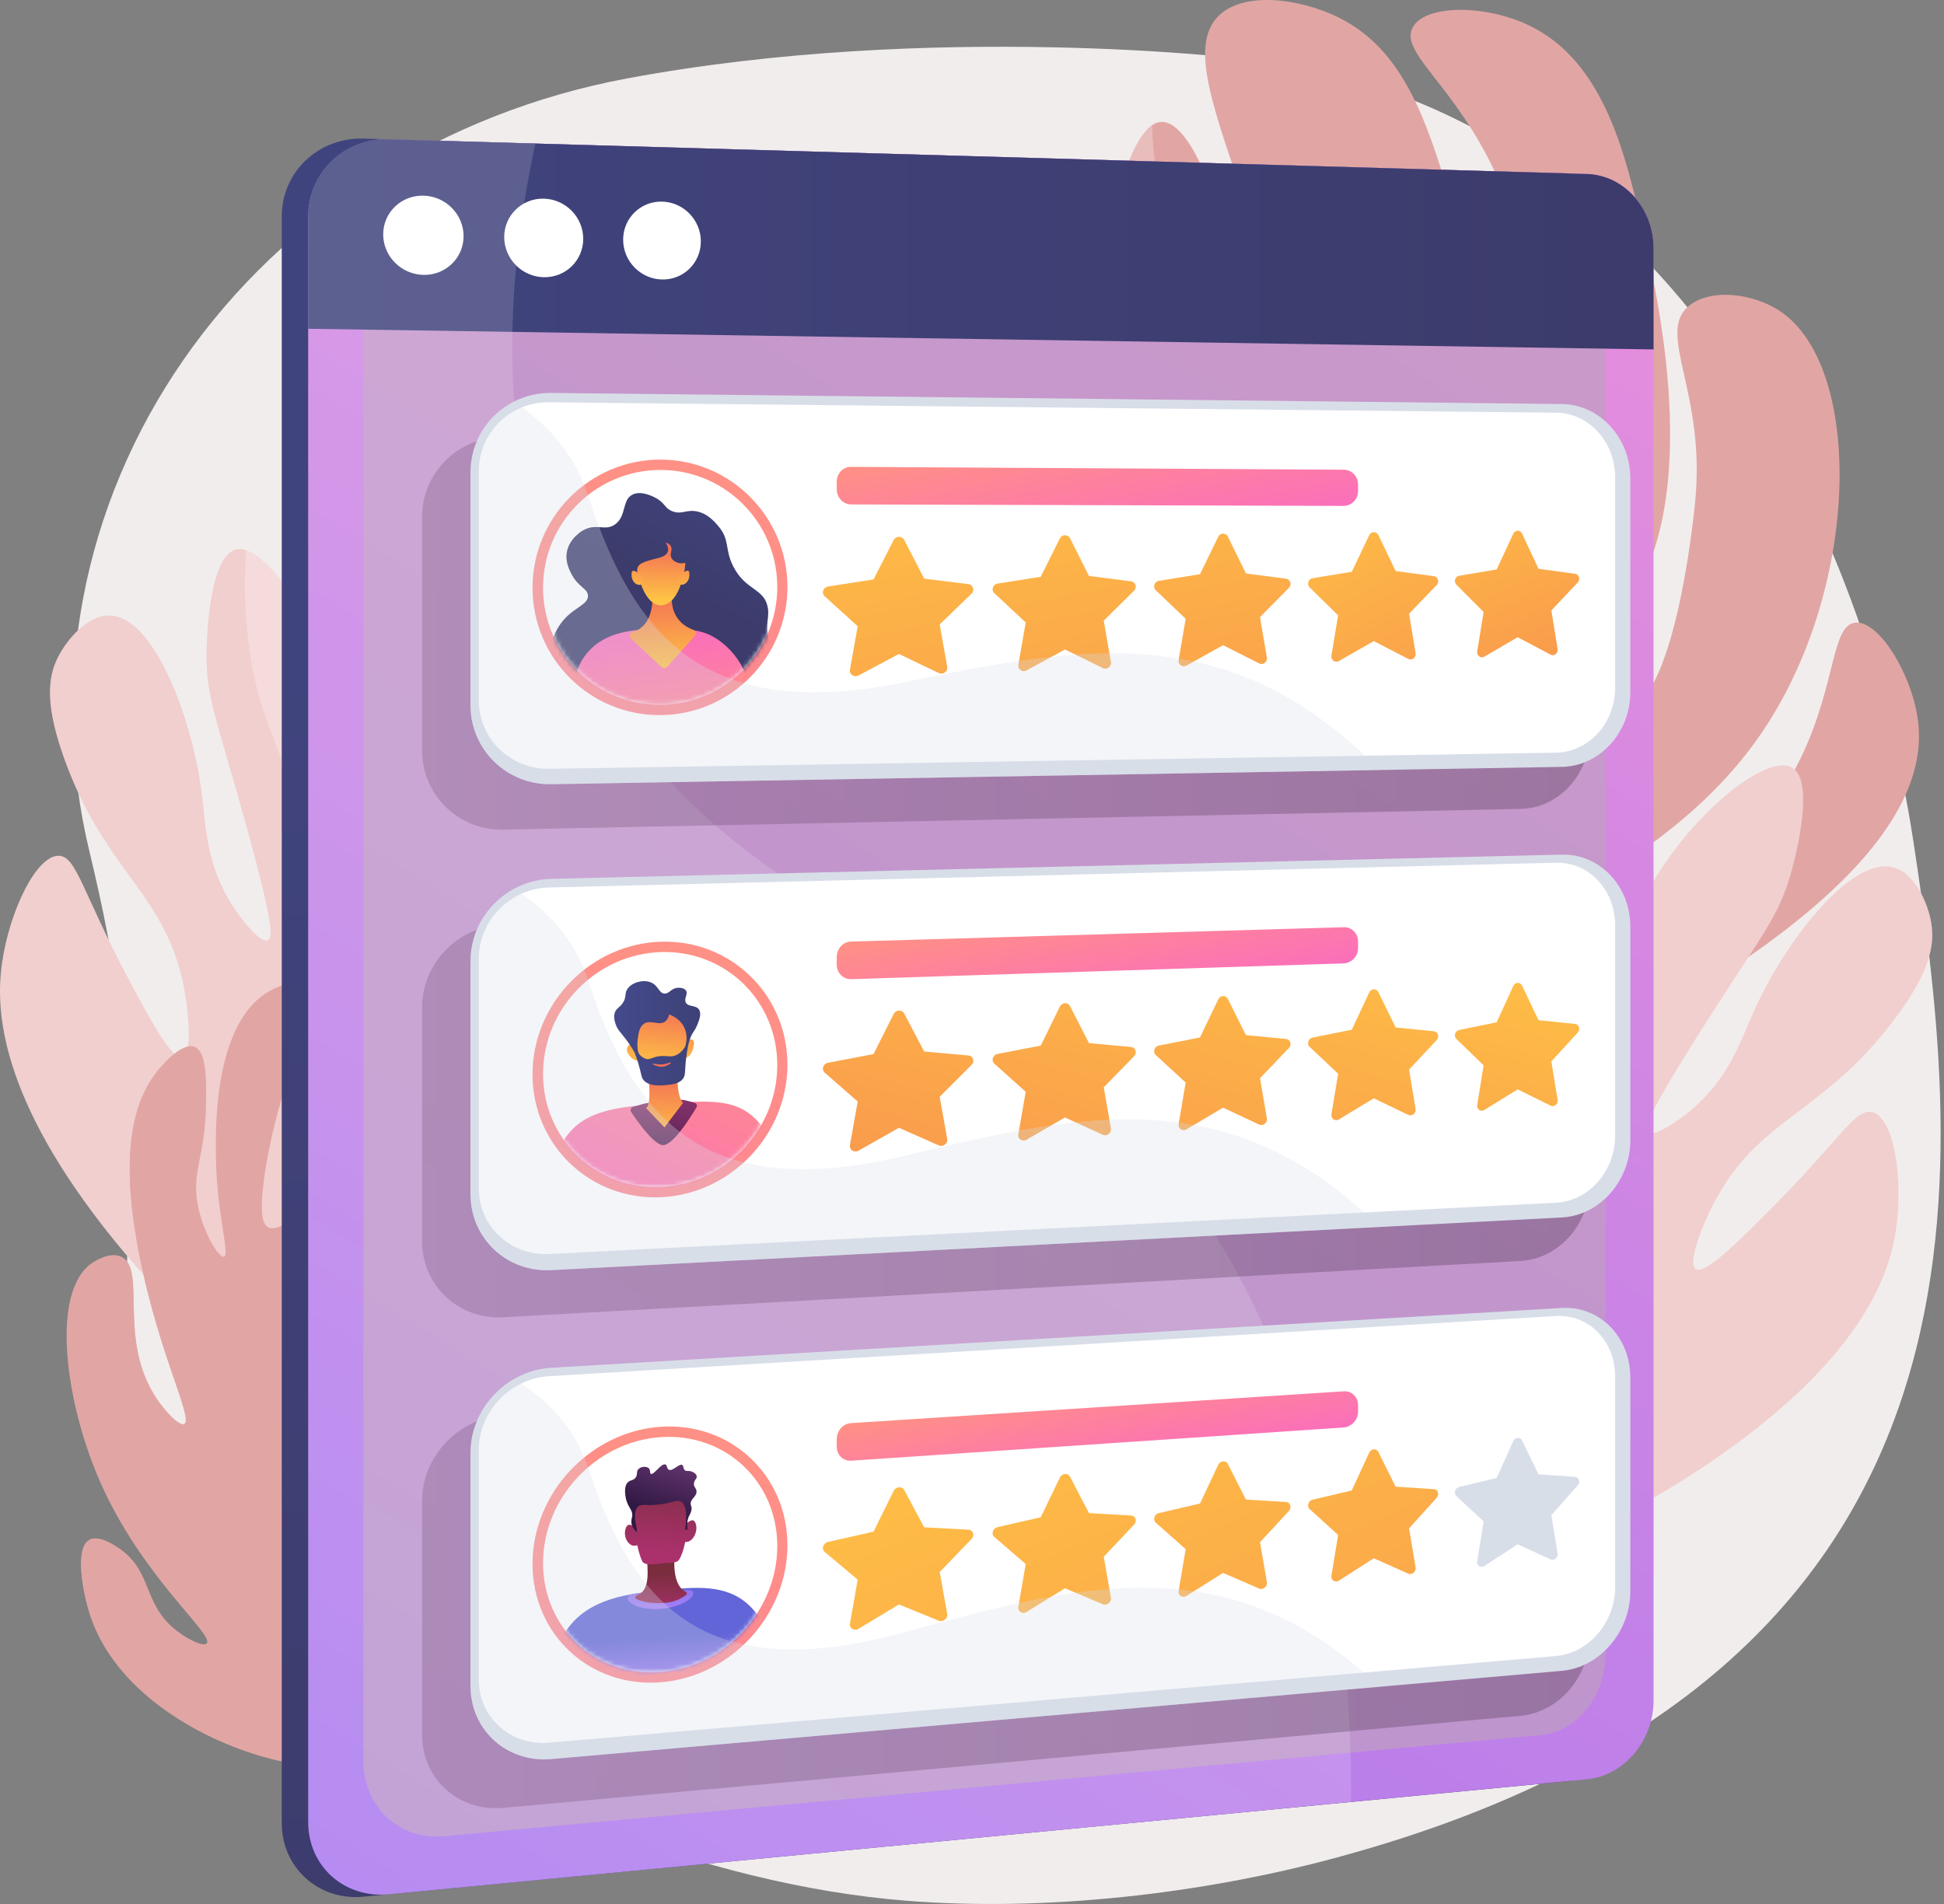 <?xml version="1.0" encoding="UTF-8"?> <svg xmlns="http://www.w3.org/2000/svg" width="441" height="432" viewBox="0 0 441 432" fill="none"><rect x="0" y="0" width="441" height="432" fill="#808080" stroke="none"/><path d="M434.006 190.599C422.52 115.42 375.429 23.058 282.396 13.392C282.396 13.392 211.76 4.8 142.129 17.822C100.803 25.55 64.566 48.556 41.637 81.62C18.707 114.685 11.048 155.003 20.343 193.441C26.381 218.407 30.46 244.246 29.341 269.9C27.392 314.548 28.513 356.224 71.844 382.851C110.533 406.626 159.223 427.595 205.674 431.268C237.243 433.763 272.644 429.724 303.07 421.506C458.126 379.621 445.492 265.778 434.006 190.599Z" fill="#F2EDED"></path><path d="M117.087 347.759C127.658 332.266 141.469 306.937 145.645 273.692C147.703 257.315 148 234.422 138.982 210.726C136.946 205.373 128.551 183.313 119.65 184.072C115.933 184.389 112.813 188.627 111.553 192.036C107.476 203.068 120.158 212.553 115.541 221.522C114.092 224.337 111.106 226.778 109.105 226.228C108.189 225.977 105.383 224.523 105.514 207.6C105.691 184.773 111.022 180.565 109.841 165.252C109.359 159.008 107.949 140.733 97.132 136.417C93.722 135.057 88.291 134.651 84.98 137.566C79.395 142.481 83.96 153.175 86.939 173.1C89.953 193.263 89.993 213.905 87.848 214.265C86.15 214.55 82.475 202.224 80.453 193.007C76.823 176.46 78.98 172.022 76.644 160.753C72.711 141.783 60.145 123.215 53.599 124.665C47.175 126.088 46.852 146.723 46.838 148.178C46.742 158.515 49.236 163.293 55.931 187.567C61.882 209.144 61.952 212.769 60.767 213.326C59.163 214.079 55.204 209.236 52.909 205.727C46.68 196.2 46.749 187.373 45.681 179.368C43.45 162.664 35.055 140.505 25.341 139.677C20.116 139.232 15.21 145.017 13.131 149.159C10.855 153.693 10.077 160.025 14.909 173.041C24.274 198.265 37.715 202.818 41.779 224.313C43.009 230.817 43.454 239.256 41.39 239.902C39.032 240.639 33.884 231.04 28.932 221.702C18.601 202.224 17.35 194.358 13.399 194.177C8.318 193.945 2.187 206.583 0.473 218.416C-0.832 227.424 -1.126 246.657 23.254 278.081C51.626 314.65 88.591 335.737 117.087 347.759Z" fill="#F1CFCE"></path><path opacity="0.26" d="M40.357 192.303C51.641 214.142 48.191 219.529 57.797 242.232C65.981 261.573 72.688 267.597 85.718 287.845C94.719 301.831 106.012 321.483 116.805 347.2C68.331 322.574 56.156 303.195 55.475 289.177C55.2 283.52 56.263 267.804 46.23 259.07C40.334 253.937 36.71 256.532 28.581 250.699C14.875 240.863 12.288 224.238 11.982 222.062C10.862 214.088 12.858 211.018 12.997 205.055C13.068 202.032 12.653 198.587 11.341 194.735C12.037 194.347 12.727 194.147 13.399 194.178C17.35 194.358 18.601 202.224 28.932 221.702C33.884 231.04 39.032 240.639 41.39 239.902C43.453 239.257 43.009 230.817 41.779 224.313C37.715 202.819 24.274 198.265 14.909 173.041C10.077 160.025 10.855 153.693 13.131 149.159C15.031 145.374 19.294 140.231 24.002 139.711C23.006 145.361 22.71 151.642 23.827 158.297C26.008 171.29 31.912 175.961 40.357 192.303Z" fill="#F1CFCE"></path><path opacity="0.26" d="M100.345 172.052C101.127 183.544 98.603 186.248 97.236 200.694C95.486 219.189 94.611 228.436 99.175 237.878C105.611 251.194 116.384 252.055 118.692 265.65C119.695 271.555 117.875 272.647 119.014 280.331C120.72 291.826 126.157 298.571 128.266 302.72C131.97 310.007 132.218 322.726 117.545 346.654C124.359 305.624 115.845 284.848 105.243 273.423C95.667 263.104 87.274 263.52 78.768 249.863C67.449 231.689 76.569 221.727 68.203 187.125C63.131 166.144 58.443 163.479 56.277 145.086C55.407 137.7 55.399 130.887 55.826 124.853C62.672 127.098 73.121 143.758 76.644 160.753C78.98 172.022 76.823 176.46 80.453 193.007C82.475 202.225 86.15 214.55 87.848 214.265C89.993 213.905 89.953 193.263 86.939 173.1C83.96 153.175 79.396 142.482 84.98 137.566C87.641 135.224 91.667 135.028 94.917 135.746C94.986 140.829 95.413 145.223 95.937 148.862C97.506 159.767 99.673 162.164 100.345 172.052Z" fill="white"></path><path d="M110.287 392.988C103.734 396.316 84.848 404.761 62.137 399.226C46.386 395.387 26.288 384.212 20.478 366.538C18.791 361.404 16.87 351.343 20.255 349.398C22.618 348.041 26.756 351.101 27.56 351.695C34.439 356.781 32.577 363.749 39.504 369.541C42.197 371.793 46.069 373.743 46.888 372.877C48.741 370.919 31.972 357.697 22.462 335.639C14.681 317.593 11.517 293.071 20.837 286.592C21.188 286.348 24.877 283.851 27.599 285.21C33.327 288.071 26.577 303.905 35.506 317.287C37.603 320.43 40.72 323.67 41.805 323.094C44.116 321.866 34.67 304.764 30.632 279.224C27.104 256.903 32.099 247.53 35.693 243.055C36.659 241.852 41.238 236.379 44.14 237.519C46.877 238.594 46.811 245.038 46.758 250.166C46.634 262.326 43.377 265.928 44.88 273.434C46.184 279.952 49.694 285.458 50.818 285.132C52.208 284.728 49.183 275.615 48.974 262.546C48.869 255.98 48.484 231.961 61.187 224.83C63.925 223.292 68.242 221.995 70.086 223.732C71.99 225.527 70.269 229.632 66.555 240.778C64.254 247.685 61.469 256.455 59.994 266.691C58.843 274.678 59.334 277.7 60.865 278.48C62.15 279.135 64.113 278.183 65.31 277.138C71.249 271.952 62.889 260.492 68.206 247.37C69.813 243.405 73.38 237.534 76.666 237.936C82.372 238.635 84.365 257.903 84.583 260.141C85.476 269.308 86.749 282.368 80.494 296.001C77.305 302.951 72.492 309.328 75.113 313.352C75.812 314.426 77.261 315.668 78.721 315.502C82.135 315.113 82.206 307.404 87.928 297.418C90.308 293.266 92.887 288.766 95.665 289.061C98.81 289.396 101.111 295.755 101.782 300.648C103.677 314.467 93.891 326.228 96.641 328.291C96.89 328.478 97.894 328.398 99.9 328.238C104.411 327.879 105.485 327.191 106.979 327.503C110.424 328.222 112.114 333.428 112.285 333.976C115.086 342.953 103.708 348.99 97.981 367.984C95.026 377.783 96.382 381.725 97.246 383.556C100.298 390.024 107.661 392.305 110.287 392.988Z" fill="#E1A6A4"></path><path d="M110.824 392.815C110.527 392.843 110.23 392.872 109.94 392.895C110.029 392.92 110.115 392.943 110.196 392.964C110.404 392.916 110.615 392.865 110.824 392.815Z" fill="url(#paint0_linear_20_145)"></path><path d="M110.287 392.988C110.258 393.003 110.224 393.02 110.194 393.035C110.987 392.916 111.796 392.778 112.619 392.62C112.005 392.696 111.41 392.759 110.824 392.815C110.615 392.865 110.404 392.916 110.196 392.964C110.226 392.972 110.259 392.981 110.287 392.988Z" fill="url(#paint1_linear_20_145)"></path><path d="M99.437 386.857C101.657 389.362 104.532 390.921 106.889 391.871C104.065 390.415 101.559 388.733 99.437 386.857Z" fill="url(#paint2_linear_20_145)"></path><path d="M109.543 393.131C109.744 393.103 109.948 393.072 110.152 393.041C110.1 393.032 110.046 393.02 109.994 393.01C109.833 393.047 109.673 393.082 109.513 393.118C109.523 393.122 109.533 393.127 109.543 393.131Z" fill="url(#paint3_linear_20_145)"></path><path opacity="0.8" d="M22.793 307.452C23.362 317.923 30.027 320.69 38.332 337.06C43.345 346.942 41.753 347.583 45.608 355.326C47.731 359.591 61.614 386.311 89.836 392.467C93.751 393.32 100.567 394.35 109.313 393.163C109.38 393.148 109.446 393.133 109.513 393.118C109.388 393.063 109.261 393.01 109.138 392.954C97.718 393.728 91.804 390.687 88.481 387.472C84.066 383.201 85.187 378.985 78.597 371.844C71.784 364.461 68.352 365.239 64.867 359.994C58.292 350.097 67.374 342.606 62.361 329.581C57.913 318.025 48.967 319.247 45.702 307.251C43.55 299.343 47.243 298.101 45.287 287.397C43.189 275.916 38.621 275.602 37.886 266.241C37.214 257.687 40.845 255.626 41.222 245.008C41.309 242.556 41.199 240.253 40.971 238.125C38.65 239.48 36.346 242.242 35.693 243.055C32.099 247.53 27.104 256.903 30.633 279.224C34.67 304.764 44.117 321.866 41.805 323.094C40.721 323.67 37.603 320.43 35.506 317.287C26.577 303.905 33.328 288.071 27.6 285.21C26.268 284.545 24.706 284.804 23.415 285.269C23.748 286.852 24.016 288.541 24.179 290.332C24.977 299.113 22.431 300.79 22.793 307.452Z" fill="#E1A6A4"></path><path d="M109.564 392.923C109.251 392.858 108.934 392.789 108.61 392.713C108.785 392.794 108.96 392.875 109.138 392.954C109.279 392.945 109.422 392.934 109.564 392.923Z" fill="url(#paint4_linear_20_145)"></path><path d="M109.513 393.118C109.673 393.082 109.833 393.047 109.994 393.01C109.852 392.982 109.709 392.953 109.564 392.923C109.422 392.934 109.279 392.945 109.138 392.954C109.262 393.01 109.388 393.063 109.513 393.118Z" fill="url(#paint5_linear_20_145)"></path><path d="M109.313 393.163C109.39 393.152 109.466 393.142 109.543 393.131C109.533 393.127 109.523 393.122 109.513 393.118C109.446 393.133 109.38 393.148 109.313 393.163Z" fill="url(#paint6_linear_20_145)"></path><path opacity="0.8" d="M109.313 393.163C98.11 395.664 88.765 395.999 82.309 395.825C70.442 395.504 57.62 394.976 49.876 386.426C47.583 383.894 47.187 382.265 43.611 378.907C36.184 371.934 31.232 372.703 27.257 367.049C24.542 363.188 25.854 361.409 23.694 354.494C23.185 352.868 22.506 351.038 21.588 349.057C21.109 349.067 20.656 349.168 20.255 349.398C16.87 351.343 18.791 361.404 20.478 366.537C26.288 384.212 46.386 395.387 62.137 399.226C84.304 404.628 102.821 396.715 109.789 393.238C109.707 393.203 109.625 393.167 109.543 393.131C109.466 393.142 109.39 393.152 109.313 393.163Z" fill="#E1A6A4"></path><path opacity="0.8" d="M95.666 289.061C92.887 288.766 90.308 293.266 87.929 297.418C82.206 307.404 82.136 315.113 78.721 315.502C77.261 315.668 75.812 314.425 75.113 313.351C72.492 309.328 77.306 302.951 80.495 296C86.749 282.368 85.476 269.308 84.583 260.141C84.365 257.902 82.373 238.635 76.666 237.936C73.381 237.533 69.814 243.405 68.207 247.37C62.889 260.492 71.249 271.952 65.31 277.138C64.113 278.183 62.15 279.135 60.865 278.48C59.334 277.7 58.843 274.678 59.994 266.691C61.469 256.455 64.255 247.685 66.556 240.778C70.269 229.632 71.99 225.527 70.086 223.732C69.085 222.788 67.353 222.744 65.541 223.143C65.548 224.736 65.385 226.357 64.999 227.991C63.598 233.921 60.56 234.69 58.931 241.307C57.477 247.213 59.499 248.216 58.367 255.703C57.219 263.297 55.007 263.135 54.267 269.025C53.229 277.282 57.467 278.47 58.302 289.326C59.073 299.346 55.664 300.936 57.862 307.424C60.139 314.146 64.073 313.251 68.538 320.782C74.615 331.032 68.947 335.423 74.985 345.313C79.477 352.674 84.619 353.523 85.746 360.624C86.405 364.781 84.871 365.927 85.623 370.625C86.713 377.441 91.065 382.04 92.883 383.961C97.799 389.157 103.793 391.58 108.61 392.713C108.024 392.442 107.451 392.161 106.89 391.871C104.532 390.922 101.657 389.363 99.437 386.857C96.812 384.535 94.772 381.918 93.462 379.062C90.757 373.162 90.776 368.473 90.776 368.473C90.815 358.961 97.48 355.334 95.562 349.836C93.647 344.348 85.842 344.614 85.333 339.96C84.96 336.553 89.079 335.843 90.956 330.378C93.06 324.253 89.01 321.865 90.024 314.587C91.023 307.417 95.375 306.701 97.293 299.556C97.918 297.226 98.307 294.122 97.683 290.151C97.061 289.533 96.386 289.138 95.666 289.061Z" fill="#E1A6A4"></path><path d="M109.564 392.923C109.69 392.914 109.813 392.906 109.94 392.895C109.163 392.683 108.095 392.357 106.889 391.871C107.451 392.161 108.024 392.442 108.61 392.713C108.934 392.789 109.251 392.858 109.564 392.923Z" fill="url(#paint7_linear_20_145)"></path><path d="M110.196 392.964C110.129 392.98 110.062 392.994 109.994 393.009C110.046 393.02 110.1 393.031 110.152 393.041C110.166 393.039 110.18 393.037 110.194 393.035C110.224 393.02 110.258 393.003 110.287 392.988C110.259 392.981 110.226 392.972 110.196 392.964Z" fill="url(#paint8_linear_20_145)"></path><path d="M110.173 393.046C110.18 393.042 110.187 393.039 110.194 393.035C110.18 393.037 110.166 393.039 110.152 393.041C110.159 393.043 110.166 393.044 110.173 393.046Z" fill="url(#paint9_linear_20_145)"></path><path d="M109.543 393.131C109.625 393.167 109.706 393.203 109.789 393.239C109.921 393.173 110.05 393.108 110.173 393.046C110.166 393.044 110.159 393.043 110.152 393.042C109.948 393.072 109.744 393.103 109.543 393.131Z" fill="url(#paint10_linear_20_145)"></path><path d="M109.994 393.009C110.062 392.994 110.128 392.98 110.196 392.964C110.115 392.942 110.029 392.919 109.94 392.895C109.813 392.905 109.69 392.913 109.564 392.923C109.709 392.953 109.852 392.982 109.994 393.009Z" fill="url(#paint11_linear_20_145)"></path><path d="M179.695 287.391C219.395 254.744 230.924 225.11 234.14 204.129C236.607 188.033 241.349 130.256 229.633 85.853C228.067 79.917 223.301 63.206 231.106 55.872C234.57 52.617 240.877 50.866 245.331 53.178C252.481 56.889 249.306 68.191 253.964 99.319C255.456 109.293 257.795 121.591 265.844 134.248C266.423 135.158 271.732 143.506 273.252 142.785C275.279 141.822 268.565 125.676 260.745 99.14C251.659 68.307 249.938 53.509 255.107 39.199C256.282 35.944 259.227 27.793 263.493 27.66C269.701 27.468 276.272 44.335 278.67 57.644C280.981 70.466 278.684 75.902 282.037 95.357C284.427 109.218 286.392 111.098 287.823 111.277C291.055 111.682 295.446 103.891 297.227 97.046C301.305 81.378 291.403 71.858 280.956 41.381C274.396 22.243 270.394 10.099 276.161 3.901C281.89 -2.256 295.136 -0.271 303.702 3.983C318.523 11.343 323.581 27.607 328.666 43.954C332.43 56.056 341.141 84.067 337.633 104.156C336.843 108.681 337.413 114.628 338.571 114.825C340.491 115.151 346.236 99.872 347.455 84.082C349.149 62.148 341.69 44.655 339.598 40.038C330.164 19.222 317.343 12.007 320.482 6.212C323.287 1.034 336.66 0.997 346.586 5.634C364.268 13.893 369.133 36.106 373.316 55.203C376.517 69.817 386.734 116.469 367.308 139.535C364.716 142.613 357.294 150.379 359.563 156.382C360.724 159.454 364.473 162.195 367.782 161.824C379.663 160.492 384.012 119.266 384.557 113.732C386.977 89.16 375.825 75.827 382.902 69.594C387.722 65.349 397.632 66.408 403.945 70.705C422.834 83.559 422.082 133.931 399.188 166.916C374.448 202.561 327.154 213.143 329.191 218.394C330.075 220.673 339.148 219.098 342.961 218.435C347.399 217.664 390.27 209.519 408.446 172.111C416.56 155.412 415.406 141.829 420.884 141.283C426.351 140.739 434.111 153.603 435.186 164.328C438.614 198.512 376.108 230.707 350.539 243.876C316.803 261.251 260.106 283.92 179.695 287.391Z" fill="#E1A6A4"></path><path opacity="0.26" d="M420.884 141.283C415.405 141.828 416.56 155.411 408.446 172.11C390.269 209.518 347.399 217.664 342.961 218.435C339.148 219.097 330.075 220.673 329.191 218.393C327.154 213.142 374.448 202.56 399.188 166.915C422.081 133.93 422.833 83.558 403.945 70.704C399.985 68.009 394.611 66.59 389.965 66.952C391.299 72.372 393.001 78.6 395.172 85.412C401.095 103.995 404.857 109.21 405.055 119.811C405.365 136.43 396.597 149.177 393.211 154.1C383.088 168.816 375.935 167.061 346.941 190.277C327.968 205.469 320.677 214.512 318.384 217.439C307.422 231.433 302.511 243.776 301.081 246.846C294.183 261.651 266.987 278.062 180.291 286.891C180.089 287.058 179.898 287.224 179.694 287.391C260.106 283.92 316.803 261.25 350.538 243.875C376.107 230.705 438.614 198.511 435.186 164.327C434.11 153.602 426.35 140.738 420.884 141.283Z" fill="#E1A6A4"></path><path opacity="0.26" d="M246.624 106.252C249.474 123.977 243.455 125.347 247.205 140.791C251.491 158.44 260.418 161.041 258.843 172.249C257.485 181.911 250.421 183.051 243.22 196.921C236.613 209.646 236.303 220.736 235.697 225.195C234.051 237.289 222.699 255.866 182.44 285.251C182.919 285.085 183.397 284.919 183.881 284.746C203.747 273.386 216.999 261.123 225.993 250.85C235.891 239.544 236.367 235.531 254.752 213.744C273.588 191.423 279.378 188.181 284.629 175.273C286.979 169.494 294.968 149.857 288.102 129.881C282.283 112.95 271.034 111.023 269.647 94.617C268.765 84.19 273.062 82.039 271.44 69.47C270.065 58.809 266.428 56.127 263.567 44.964C262.497 40.791 261.499 35.259 261.367 28.416C258.247 30.521 256.075 36.517 255.107 39.199C249.938 53.509 251.658 68.307 260.745 99.14C268.565 125.676 275.279 141.822 273.252 142.784C271.732 143.506 266.423 135.157 265.844 134.248C257.795 121.59 255.456 109.293 253.963 99.319C249.306 68.191 252.481 56.889 245.331 53.177C242.689 51.806 239.397 51.871 236.431 52.826C235.19 57.778 234.533 63.216 234.963 69.026C236.093 84.305 243.606 87.474 246.624 106.252Z" fill="white"></path><path d="M280.856 369.114C275.25 351.215 269.406 322.964 275.083 289.942C277.879 273.676 284.256 251.686 299.778 231.639C303.284 227.11 317.734 208.447 326.029 211.763C329.493 213.147 331.245 218.11 331.458 221.738C332.149 233.48 317.256 238.864 319.064 248.788C319.631 251.903 321.777 255.107 323.852 255.163C324.801 255.189 327.909 254.614 332.707 238.386C339.18 216.495 335.304 210.919 340.89 196.611C343.167 190.777 349.833 173.703 361.438 172.722C365.096 172.412 370.41 173.604 372.73 177.356C376.643 183.684 369.164 192.586 360.518 210.783C351.768 229.197 345.722 248.934 347.67 249.902C349.212 250.669 356.314 239.946 360.931 231.715C369.218 216.94 368.446 212.067 373.96 201.965C383.241 184.96 400.666 170.852 406.507 174.144C412.239 177.374 406.545 197.211 406.135 198.606C403.219 208.524 399.443 212.37 385.975 233.646C374.003 252.558 372.881 256.005 373.853 256.883C375.169 258.071 380.366 254.589 383.582 251.899C392.313 244.597 394.815 236.131 398.167 228.784C405.161 213.452 419.64 194.694 429.175 196.728C434.304 197.822 437.314 204.785 438.098 209.352C438.956 214.352 437.858 220.637 429.448 231.684C413.15 253.092 398.965 253.537 388.822 272.919C385.753 278.784 382.873 286.729 384.659 287.947C386.701 289.338 394.419 281.652 401.874 274.159C417.425 258.53 420.91 251.368 424.743 252.345C429.672 253.601 431.861 267.476 430.058 279.296C428.685 288.294 423.371 306.78 390.902 329.752C353.118 356.483 311.617 365.903 280.856 369.114Z" fill="#F1CFCE"></path><path opacity="0.26" d="M399.497 242.709C382.346 260.32 384.08 266.478 368.284 285.403C354.827 301.526 346.657 305.338 328.3 320.919C315.619 331.681 299.097 347.198 281.288 368.661C334.83 359.204 352.116 344.206 356.847 330.993C358.756 325.661 362.312 310.315 374.451 304.878C381.586 301.683 384.298 305.22 393.773 302.004C409.747 296.582 417.06 281.429 417.985 279.436C421.377 272.133 420.361 268.615 421.962 262.87C422.774 259.957 424.174 256.782 426.55 253.478C425.997 252.904 425.395 252.511 424.743 252.345C420.91 251.369 417.424 258.53 401.874 274.16C394.418 281.653 386.701 289.339 384.659 287.947C382.872 286.73 385.753 278.784 388.822 272.92C398.965 253.538 413.149 253.092 429.448 231.684C437.858 220.637 438.956 214.353 438.098 209.352C437.381 205.178 434.799 199.018 430.446 197.15C429.754 202.845 428.211 208.941 425.206 214.984C419.339 226.779 412.331 229.53 399.497 242.709Z" fill="#F1CFCE"></path><path opacity="0.26" d="M347.996 205.879C343.904 216.647 345.533 219.968 342.637 234.187C338.93 252.391 337.077 261.493 329.963 269.198C319.931 280.066 309.374 277.754 303.21 290.09C300.533 295.448 301.956 297.022 298.63 304.042C293.654 314.544 286.489 319.415 283.265 322.77C277.601 328.665 273.662 340.762 280.738 367.923C286.157 326.686 300.348 309.285 313.816 301.439C325.979 294.353 333.889 297.194 346 286.602C362.117 272.507 356.291 260.323 374.362 229.652C385.319 211.055 390.58 209.869 398.003 192.902C400.985 186.088 402.975 179.573 404.322 173.675C397.119 173.831 382.275 186.73 373.96 201.965C368.446 212.067 369.218 216.94 360.931 231.715C356.314 239.946 349.212 250.669 347.67 249.902C345.722 248.934 351.767 229.197 360.518 210.783C369.164 192.586 376.643 183.684 372.73 177.356C370.866 174.341 367.071 172.982 363.753 172.724C362.207 177.567 360.52 181.646 358.961 184.975C354.287 194.952 351.516 196.614 347.996 205.879Z" fill="#F1CFCE"></path><path d="M355.457 39.337L115.985 32.416L82.424 31.445C72.229 31.151 63.917 39.039 63.917 49.072V74.772V413.668C63.917 423.702 72.225 431.322 82.421 430.344L301.693 409.31L355.515 404.155C363.991 403.342 370.754 395.087 370.754 386.012V79.454V56.206C370.754 47.13 363.933 39.581 355.457 39.337Z" fill="url(#paint12_linear_20_145)"></path><path d="M375.114 385.835C375.114 394.893 368.465 402.889 360.019 403.7L88.229 429.795C78.073 430.769 69.913 423.46 69.913 413.448V49.207C69.913 39.194 78.086 31.317 88.243 31.61L360.077 39.474C368.524 39.718 375.114 47.258 375.114 56.315V385.835Z" fill="url(#paint13_linear_20_145)"></path><path opacity="0.7" d="M82.448 43.473V399.735C82.448 409.708 90.507 417.561 100.584 416.632L349.516 393.685C358.024 392.901 364.214 384.485 364.214 375.392V50.579L82.448 43.473Z" fill="#C09FC2"></path><path d="M375.114 56.316V79.281L69.913 74.593V49.207C69.913 39.191 77.913 31.312 88.073 31.606L359.968 39.471C368.418 39.715 375.114 47.255 375.114 56.316Z" fill="url(#paint14_linear_20_145)"></path><path d="M105.167 53.583C105.167 58.533 101.102 62.468 96.073 62.371C91.028 62.274 86.927 58.158 86.927 53.179C86.927 48.2 91.028 44.266 96.073 44.392C101.102 44.517 105.167 48.632 105.167 53.583Z" fill="white"></path><path d="M132.308 54.184C132.308 59.092 128.312 62.994 123.369 62.898C118.411 62.803 114.38 58.723 114.38 53.787C114.38 48.85 118.411 44.949 123.369 45.073C128.312 45.197 132.308 49.275 132.308 54.184Z" fill="white"></path><path d="M158.989 54.774C158.989 59.641 155.061 63.511 150.201 63.417C145.327 63.323 141.364 59.279 141.364 54.384C141.364 49.49 145.327 45.621 150.201 45.743C155.061 45.864 158.989 49.908 158.989 54.774Z" fill="white"></path><g opacity="0.15"><path d="M306.503 408.849L88.141 429.812C77.981 430.786 69.913 423.175 69.913 413.159V49.207C69.913 39.191 77.913 31.312 88.073 31.606L121.461 32.572C120.607 36.533 119.814 40.553 119.149 44.63C119.061 45.14 118.966 45.656 118.885 46.167C118.158 50.798 117.547 55.495 117.106 60.236C116.63 65.303 116.328 70.421 116.24 75.57C115.784 101.132 120.399 127.443 133.729 151.879C165.379 209.902 220.68 211.215 263.412 263.185C283.754 287.923 304.34 327.959 306.341 397.325C306.455 401.034 306.509 404.37 306.503 408.849Z" fill="white"></path></g><g opacity="0.3"><path d="M344.958 100.949L114.173 99.15C111.119 99.126 108.231 99.85 105.687 101.148C99.793 104.153 95.754 110.241 95.754 117.266V170.353C95.754 180.42 104.044 188.444 114.173 188.238L303.311 184.386L344.958 183.538C353.61 183.362 360.612 175.709 360.612 166.479V117.811C360.612 108.581 353.61 101.016 344.958 100.949Z" fill="url(#paint15_linear_20_145)"></path></g><g opacity="0.3"><path d="M344.958 306.708L114.173 321.099C111.119 321.289 108.231 322.215 105.687 323.692C99.793 327.111 95.754 333.482 95.754 340.507V393.594C95.754 403.661 104.044 411.103 114.173 410.186L303.311 393.066L344.958 389.297C353.61 388.514 360.612 380.369 360.612 371.14V322.471C360.612 313.241 353.61 306.168 344.958 306.708Z" fill="url(#paint16_linear_20_145)"></path></g><g opacity="0.3"><path d="M344.958 203.516L114.173 209.787C111.119 209.87 108.231 210.695 105.687 212.082C99.793 215.293 95.754 221.523 95.754 228.548V281.634C95.754 291.702 104.044 299.435 114.173 298.875L303.311 288.409L344.958 286.105C353.61 285.626 360.612 277.728 360.612 268.499V219.83C360.612 210.6 353.61 203.281 344.958 203.516Z" fill="url(#paint17_linear_20_145)"></path></g><path d="M369.841 108.528V157.042C369.841 166.243 362.883 173.849 354.286 173.997L125.024 177.932C114.964 178.105 106.731 170.082 106.731 160.049V107.146C106.731 100.145 110.743 94.091 116.596 91.115C119.122 89.828 121.99 89.117 125.024 89.15L354.286 91.67C362.883 91.765 369.841 99.328 369.841 108.528Z" fill="#D8DEE8"></path><path d="M366.394 108.294C366.394 100.275 360.472 93.71 352.979 93.633L124.515 91.276C115.759 91.186 108.608 98.189 108.608 106.917V158.889C108.608 167.618 115.828 174.577 124.584 174.437L352.94 170.772C360.433 170.652 366.394 164.057 366.394 156.038V108.294Z" fill="white"></path><path d="M205.126 122.509L209.652 131.286L219.676 132.531C220.751 132.664 221.18 133.94 220.403 134.69L213.169 141.676L214.883 151.302C215.068 152.34 213.936 153.171 212.966 152.707L203.927 148.383L194.78 153.253C193.786 153.783 192.622 153.011 192.812 151.946L194.572 142.101L187.091 135.303C186.278 134.565 186.727 133.245 187.849 133.071L198.159 131.47L202.725 122.534C203.217 121.571 204.636 121.558 205.126 122.509Z" fill="url(#paint18_linear_20_145)"></path><path d="M242.729 122.121L247.037 130.685L256.581 131.904C257.604 132.035 258.013 133.279 257.273 134.012L250.385 140.825L252.017 150.218C252.193 151.231 251.115 152.041 250.191 151.587L241.587 147.362L232.883 152.108C231.937 152.623 230.83 151.869 231.011 150.831L232.685 141.229L225.568 134.595C224.795 133.875 225.221 132.588 226.288 132.418L236.098 130.861L240.444 122.145C240.911 121.206 242.262 121.193 242.729 122.121Z" fill="url(#paint19_linear_20_145)"></path><path d="M278.54 121.752L282.646 130.114L291.743 131.307C292.719 131.435 293.108 132.651 292.403 133.366L285.837 140.014L287.392 149.186C287.56 150.176 286.533 150.965 285.652 150.522L277.452 146.392L269.16 151.018C268.258 151.52 267.203 150.784 267.376 149.77L268.971 140.4L262.191 133.922C261.455 133.218 261.861 131.962 262.878 131.797L272.222 130.281L276.363 121.774C276.808 120.858 278.095 120.846 278.54 121.752Z" fill="url(#paint20_linear_20_145)"></path><path d="M312.685 121.4L316.602 129.568L325.284 130.738C326.215 130.863 326.587 132.051 325.913 132.749L319.647 139.241L321.131 148.201C321.292 149.168 320.311 149.938 319.471 149.505L311.647 145.465L303.738 149.978C302.878 150.468 301.872 149.748 302.036 148.758L303.557 139.609L297.092 133.279C296.39 132.592 296.778 131.366 297.747 131.205L306.658 129.728L310.608 121.421C311.033 120.526 312.261 120.514 312.685 121.4Z" fill="url(#paint21_linear_20_145)"></path><path d="M345.278 121.064L349.019 129.048L357.312 130.194C358.202 130.317 358.557 131.478 357.914 132.16L351.928 138.503L353.346 147.261C353.499 148.206 352.562 148.959 351.759 148.535L344.287 144.582L336.734 148.986C335.913 149.465 334.952 148.76 335.109 147.793L336.561 138.854L330.389 132.667C329.72 131.995 330.089 130.797 331.015 130.64L339.522 129.201L343.294 121.084C343.7 120.21 344.873 120.198 345.278 121.064Z" fill="url(#paint22_linear_20_145)"></path><path d="M308.079 111.481C308.079 113.311 306.525 114.792 304.789 114.787L193.13 114.452C191.258 114.446 189.813 112.902 189.813 110.999V109.359C189.813 107.455 191.182 105.918 193.054 105.929L304.868 106.574C306.605 106.584 308.079 108.073 308.079 109.904V111.481Z" fill="url(#paint23_linear_20_145)"></path><path d="M149.985 162.255C133.963 162.452 120.807 149.489 120.807 133.357C120.807 117.224 133.963 104.181 149.985 104.281C165.845 104.38 178.629 117.345 178.629 133.182C178.629 149.019 165.845 162.06 149.985 162.255Z" fill="url(#paint24_linear_20_145)"></path><path d="M176.328 133.189C176.328 147.777 164.589 159.738 149.985 159.907C135.244 160.077 123.191 148.187 123.191 133.349C123.191 118.512 135.244 106.549 149.985 106.63C164.589 106.71 176.328 118.601 176.328 133.189Z" fill="white"></path><mask id="mask0_20_145" style="mask-type:luminance" maskUnits="userSpaceOnUse" x="123" y="106" width="54" height="54"><path d="M176.328 133.189C176.328 147.777 164.589 159.738 149.985 159.907C135.244 160.077 123.191 148.187 123.191 133.349C123.191 118.512 135.244 106.549 149.985 106.63C164.589 106.71 176.328 118.601 176.328 133.189Z" fill="white"></path></mask><g mask="url(#mask0_20_145)"><path d="M140.358 158.168C129.05 156.466 126.547 155.226 125.387 152.918C123.702 149.563 124.927 144.1 127.809 140.725C130.334 137.769 133.48 137.177 133.389 135.139C133.313 133.462 131.157 133.254 129.572 130.104C129.11 129.184 128.212 127.399 128.603 125.245C129.175 122.093 132.093 120.44 132.329 120.311C135.377 118.644 137.114 120.565 139.406 119.072C142.273 117.205 140.974 113.273 143.659 112.142C145.612 111.319 148.107 112.64 148.758 112.984C150.926 114.133 150.699 115.29 152.529 116.003C154.675 116.838 155.7 115.522 158.191 116.054C160.247 116.492 161.734 117.922 162.947 119.359C165.672 122.588 164.318 124.506 166.33 128.486C169.16 134.083 173.427 133.425 174.183 137.911C174.579 140.257 173.563 141.327 174.343 144.919C174.869 147.344 175.532 147.775 175.649 149.203C175.987 153.308 171.109 156.954 170.197 157.596C164.393 161.685 156.343 160.574 140.358 158.168Z" fill="url(#paint25_linear_20_145)"></path><path opacity="0.3" d="M158.556 147.173C151.033 146.687 145.936 153.548 143.913 151.869C141.995 150.277 147.41 144.809 145.561 138.475C143.745 132.254 136.613 130.976 137.177 127.459C137.815 123.479 147.368 122.448 147.144 119.522C147.012 117.796 143.637 117.425 142.962 114.681C142.778 113.936 142.839 113.198 143.031 112.508C141.173 113.958 142.017 117.371 139.406 119.072C137.114 120.565 135.377 118.644 132.329 120.31C132.093 120.44 129.175 122.093 128.603 125.245C128.212 127.398 129.11 129.184 129.572 130.103C131.157 133.254 133.313 133.462 133.389 135.138C133.48 137.177 130.334 137.769 127.809 140.725C124.927 144.1 123.702 149.563 125.387 152.917C126.546 155.225 129.05 156.466 140.358 158.168C156.343 160.574 164.393 161.685 170.198 157.595C172.445 156.012 175.093 153.321 175.661 150.94C174.528 151.963 173.416 152.465 172.379 152.658C167.545 153.562 165.309 147.61 158.556 147.173Z" fill="url(#paint26_linear_20_145)"></path><path d="M131.203 159.342C129.667 157.056 130.603 153.454 130.801 152.694C131.571 149.732 133.385 147.89 134.046 147.236C138.579 142.746 145.474 142.747 150.677 142.747C155.851 142.747 158.736 142.747 161.876 144.517C167.525 147.703 171.398 155.16 169.14 158.859C167.733 161.165 164.999 160.292 148.655 161.057C137.968 161.557 133.129 162.209 131.203 159.342Z" fill="url(#paint27_linear_20_145)"></path><path d="M147.947 133.943C147.947 133.943 149.044 141.822 143.481 143.419C142.838 143.603 142.641 144.42 143.128 144.874L149.985 151.277C150.4 151.664 151.053 151.632 151.435 151.205L157.627 144.288C158.032 143.835 157.855 143.119 157.288 142.912C155.303 142.19 151.743 140.074 152.491 134.308L147.947 133.943Z" fill="url(#paint28_linear_20_145)"></path><path d="M144.537 129.574C144.539 129.66 146.038 137.355 149.882 137.338C153.516 137.323 154.894 131.664 155.342 129.023C155.39 128.574 155.438 128.125 155.485 127.677C155.238 127.758 154.626 127.923 153.894 127.725C153.727 127.68 152.674 127.394 152.283 126.523C151.847 125.552 152.648 124.778 152.191 123.929C151.927 123.437 151.393 123.206 150.986 123.088C151.257 123.487 151.783 124.378 151.486 125.187C151.286 125.73 150.726 126.252 149.477 126.57C145.9 127.482 144.502 127.829 144.537 129.574Z" fill="url(#paint29_linear_20_145)"></path><path d="M145.478 130.492C145.478 130.492 143.493 128.815 143.32 129.844C142.958 131.991 144.657 133.17 145.579 132.526C146.499 131.883 145.478 130.492 145.478 130.492Z" fill="url(#paint30_linear_20_145)"></path><path d="M154.203 130.474C154.203 130.474 156.175 128.795 156.347 129.82C156.705 131.955 155.019 133.139 154.103 132.503C153.187 131.866 154.203 130.474 154.203 130.474Z" fill="url(#paint31_linear_20_145)"></path></g><g opacity="0.3"><path d="M312.905 174.707L125.024 177.932C114.964 178.105 106.731 170.082 106.731 160.049V107.146C106.731 100.145 110.743 94.091 116.596 91.115C117.218 91.532 117.836 91.962 118.441 92.407C118.573 92.503 118.704 92.603 118.836 92.704C124.671 97.067 129.614 102.711 132.538 110.017C132.838 110.774 133.122 111.547 133.379 112.343C133.383 112.355 133.387 112.367 133.391 112.378C134.787 116.679 136.284 120.748 137.937 124.557C143.083 136.389 149.735 145.644 159.602 151.207C161.645 152.359 163.826 153.356 166.157 154.179C167.003 154.479 167.872 154.758 168.759 155.01C178.331 157.761 190.291 157.862 205.493 154.737C206.615 154.507 207.722 154.277 208.834 154.051C209.458 153.922 210.078 153.797 210.701 153.671C217.672 152.259 224.484 150.947 231.162 149.96C231.625 149.895 232.091 149.827 232.554 149.762C234.566 149.478 236.56 149.229 238.548 149.018C240.048 148.858 241.539 148.72 243.024 148.601C243.34 148.58 243.656 148.555 243.972 148.537C245.554 148.425 247.127 148.34 248.692 148.294C249.687 148.263 250.682 148.244 251.673 148.235C254.185 148.223 256.686 148.293 259.168 148.466C261.94 148.658 264.692 148.975 267.428 149.442C268.56 149.632 269.691 149.848 270.817 150.091C284.37 153.007 297.581 159.7 310.718 172.517C311.421 173.203 312.126 173.904 312.828 174.627C312.853 174.652 312.881 174.678 312.905 174.707Z" fill="#D8DEE8"></path></g><path d="M369.841 312.542V361.056C369.841 370.257 362.883 378.35 354.286 379.101L125.023 399.12C114.964 399.998 106.731 392.553 106.731 382.52V329.617C106.731 322.616 110.743 316.28 116.596 312.893C119.122 311.43 121.99 310.517 125.023 310.338L354.286 296.775C362.883 296.266 369.841 303.341 369.841 312.542Z" fill="#D8DEE8"></path><path d="M366.394 312.317C366.394 304.298 360.472 298.152 352.978 298.6L124.515 312.252C115.759 312.775 108.608 320.278 108.608 329.007V380.979C108.608 389.708 115.828 396.163 124.584 395.409L352.939 375.741C360.433 375.095 366.394 368.08 366.394 360.062L366.394 312.317Z" fill="white"></path><path d="M205.126 338.077L209.652 346.536L219.676 347.078C220.751 347.136 221.18 348.382 220.403 349.187L213.169 356.68L214.883 366.185C215.068 367.211 213.935 368.121 212.965 367.725L203.926 364.035L194.78 369.547C193.786 370.147 192.622 369.456 192.812 368.378L194.572 358.409L187.09 352.136C186.278 351.455 186.726 350.104 187.848 349.851L198.158 347.527L202.725 338.27C203.217 337.273 204.636 337.16 205.126 338.077Z" fill="url(#paint32_linear_20_145)"></path><path d="M242.729 335.051L247.037 343.314L256.58 343.863C257.604 343.922 258.013 345.138 257.272 345.922L250.385 353.218L252.017 362.497C252.193 363.498 251.115 364.383 250.191 363.995L241.587 360.373L232.883 365.729C231.937 366.311 230.829 365.635 231.011 364.583L232.685 354.865L225.567 348.73C224.794 348.063 225.221 346.746 226.288 346.502L236.097 344.257L240.443 335.235C240.911 334.264 242.262 334.156 242.729 335.051Z" fill="url(#paint33_linear_20_145)"></path><path d="M278.54 332.17L282.645 340.244L291.743 340.799C292.719 340.859 293.108 342.047 292.402 342.811L285.837 349.92L287.392 358.983C287.56 359.961 286.532 360.823 285.652 360.441L277.452 356.886L269.16 362.094C268.258 362.66 267.203 361.997 267.376 360.971L268.97 351.489L262.191 345.486C261.455 344.835 261.861 343.55 262.878 343.314L272.222 341.143L276.363 332.345C276.808 331.398 278.095 331.295 278.54 332.17Z" fill="url(#paint34_linear_20_145)"></path><path d="M312.685 329.423L316.602 337.317L325.283 337.877C326.215 337.937 326.586 339.099 325.913 339.844L319.647 346.775L321.131 355.632C321.291 356.587 320.311 357.427 319.471 357.052L311.647 353.561L303.737 358.629C302.878 359.18 301.871 358.53 302.036 357.529L303.557 348.272L297.092 342.396C296.39 341.758 296.777 340.505 297.747 340.276L306.658 338.174L310.608 329.59C311.033 328.665 312.261 328.567 312.685 329.423Z" fill="url(#paint35_linear_20_145)"></path><path d="M345.278 326.8L349.019 334.522L357.312 335.086C358.202 335.147 358.557 336.283 357.914 337.01L351.928 343.773L353.345 352.432C353.498 353.366 352.562 354.185 351.759 353.816L344.287 350.388L336.733 355.322C335.913 355.858 334.952 355.221 335.109 354.243L336.561 345.202L330.389 339.448C329.719 338.823 330.089 337.599 331.014 337.378L339.522 335.341L343.294 326.96C343.7 326.057 344.872 325.963 345.278 326.8Z" fill="#D8DEE8"></path><path d="M308.079 320.357C308.079 322.187 306.525 323.771 304.789 323.888L193.129 331.42C191.258 331.546 189.813 330.119 189.813 328.216V326.576C189.813 324.672 191.182 323.02 193.054 322.899L304.868 315.678C306.604 315.566 308.079 316.95 308.079 318.78V320.357Z" fill="url(#paint36_linear_20_145)"></path><path d="M149.985 381.691C133.963 383.012 120.807 370.972 120.807 354.84C120.807 338.707 133.963 324.742 149.985 323.718C165.845 322.704 178.629 334.771 178.629 350.609C178.629 366.446 165.845 380.384 149.985 381.691Z" fill="url(#paint37_linear_20_145)"></path><path d="M176.328 350.777C176.328 365.365 164.589 378.15 149.985 379.343C135.244 380.547 123.191 369.503 123.191 354.665C123.191 339.827 135.244 327.02 149.985 326.066C164.589 325.122 176.328 336.189 176.328 350.777Z" fill="white"></path><mask id="mask1_20_145" style="mask-type:luminance" maskUnits="userSpaceOnUse" x="123" y="326" width="54" height="54"><path d="M176.328 350.777C176.328 365.365 164.589 378.15 149.985 379.343C135.244 380.547 123.191 369.503 123.191 354.665C123.191 339.827 135.244 327.02 149.985 326.066C164.589 325.122 176.328 336.189 176.328 350.777Z" fill="white"></path></mask><g mask="url(#mask1_20_145)"><path d="M125.995 380.955C124.039 377.891 126.799 372.39 128.534 369.862C133.582 362.51 142.815 361.574 150.344 360.811C157.705 360.066 164.778 359.349 169.934 364.234C173.293 367.417 176.375 373.485 174.32 377.013C172.156 380.728 166.131 378.479 151.707 379.61C135.686 380.867 128.433 384.776 125.995 380.955Z" fill="url(#paint38_linear_20_145)"></path><path d="M157.293 361.466C157.293 362.833 153.97 364.73 149.86 365.047C145.74 365.364 142.391 363.975 142.391 362.601C142.391 361.228 145.74 361.588 149.86 361.275C153.97 360.963 157.293 360.1 157.293 361.466Z" fill="url(#paint39_linear_20_145)"></path><path d="M147.117 352.677C145.982 352.76 148.602 360.553 144.474 361.963C144.074 362.1 144.009 362.642 144.372 362.812C145.481 363.329 147.557 363.932 150.955 363.671C153.158 363.502 154.767 362.545 155.603 361.918C155.888 361.704 155.86 361.277 155.554 361.142C154.289 360.583 152.53 358.631 153.055 352.447L147.117 352.677Z" fill="url(#paint40_linear_20_145)"></path><path d="M143.666 343.341C143.683 343.44 144.027 350.715 145.693 354.238C146.171 355.248 148.539 354.948 150.07 354.709C151.398 354.502 153.479 354.834 154.064 353.872C156.415 350.008 156.017 340.892 156.017 340.892C156.017 340.892 154.812 337.933 149.864 338.355C144.899 338.779 143.666 343.341 143.666 343.341Z" fill="url(#paint41_linear_20_145)"></path><path d="M144.83 347.178C144.83 347.178 143.789 346.042 142.808 345.95C141.826 345.858 141.187 348.448 142.526 350.007C143.865 351.565 145.411 350.081 145.411 350.081L144.83 347.178Z" fill="url(#paint42_linear_20_145)"></path><path d="M154.933 346.458C154.933 346.458 155.966 345.179 156.939 344.949C157.912 344.719 158.545 347.205 157.219 348.947C155.892 350.691 154.356 349.435 154.356 349.435L154.933 346.458Z" fill="url(#paint43_linear_20_145)"></path><path d="M144.015 347.145C144.146 347.377 144.296 347.59 144.398 347.556C144.818 347.417 143.196 343.429 144.69 341.889C145.462 341.093 146.331 341.709 149.488 341.346C152.661 340.981 153.471 340.164 154.428 340.681C155.3 341.151 156.079 342.611 155.434 347.143C155.614 347.089 155.793 347.034 155.973 346.98C155.731 345.528 155.995 344.582 156.297 343.976C156.518 343.534 156.916 342.957 156.885 342.165C156.866 341.674 156.704 341.663 156.677 341.262C156.599 340.086 157.94 339.676 158.004 338.505C158.054 337.603 157.283 337.452 157.424 336.504C157.544 335.697 158.146 335.507 158.051 334.937C157.948 334.321 157.142 333.912 156.575 333.789C155.998 333.663 155.789 333.86 155.45 333.648C154.902 333.305 155.166 332.614 154.77 332.39C154.064 331.992 152.661 333.865 151.754 333.483C151.204 333.251 151.416 332.436 150.929 332.274C149.988 331.961 148.324 334.717 147.654 334.411C147.333 334.265 147.643 333.599 147.193 333.155C146.664 332.633 145.395 332.719 144.816 333.348C144.276 333.934 144.734 334.56 144.162 335.296C143.649 335.957 143.056 335.74 142.476 336.281C141.49 337.201 141.833 339.108 141.955 339.788C142.377 342.13 143.689 342.518 143.395 344.155C143.319 344.573 143.144 345.045 143.269 345.712C143.392 346.365 143.735 346.84 144.015 347.145Z" fill="url(#paint44_linear_20_145)"></path><g opacity="0.3"><path d="M156.078 341.187C155.963 340.034 156.858 339.433 156.707 338.615C156.587 337.959 155.838 337.412 155.134 337.332C153.632 337.162 152.659 339.451 151.163 339.313C150.005 339.207 150.133 337.795 148.825 337.32C146.75 336.566 144.572 339.445 143.189 338.784C142.773 338.585 142.353 338.029 142.323 336.445C141.528 337.411 141.84 339.146 141.956 339.788C142.377 342.13 143.689 342.518 143.395 344.154C143.319 344.573 143.144 345.045 143.269 345.712C143.392 346.365 143.735 346.84 144.016 347.145C144.147 347.376 144.297 347.59 144.398 347.556C144.818 347.416 143.196 343.429 144.69 341.889C145.462 341.093 146.332 341.709 149.488 341.346C152.661 340.981 153.471 340.164 154.429 340.681C155.3 341.151 156.08 342.611 155.434 347.143C155.614 347.089 155.793 347.034 155.973 346.98C155.731 345.528 155.995 344.582 156.297 343.976C156.388 343.794 156.509 343.588 156.618 343.355C156.595 342.97 156.53 342.55 156.393 342.114C156.232 341.601 156.115 341.558 156.078 341.187Z" fill="url(#paint45_linear_20_145)"></path></g></g><g opacity="0.3"><path d="M312.905 382.715L125.024 399.12C114.964 399.998 106.731 392.553 106.731 382.52V329.617C106.731 322.616 110.743 316.28 116.596 312.894C117.218 313.268 117.836 313.654 118.441 314.056C118.573 314.143 118.704 314.234 118.836 314.325C124.671 318.279 129.614 323.577 132.538 330.678C132.838 331.413 133.122 332.166 133.379 332.944C133.383 332.956 133.387 332.967 133.391 332.979C134.787 337.181 136.284 341.145 137.937 344.839C143.083 356.309 149.735 365.098 159.602 369.968C161.645 370.977 163.826 371.821 166.157 372.481C167.003 372.721 167.872 372.939 168.759 373.129C178.331 375.209 190.291 374.47 205.493 370.279C206.615 369.97 207.722 369.663 208.834 369.358C209.458 369.186 210.078 369.017 210.701 368.848C217.672 366.947 224.484 365.156 231.162 363.702C231.625 363.605 232.091 363.503 232.554 363.406C234.566 362.981 236.56 362.592 238.548 362.242C240.048 361.976 241.539 361.734 243.024 361.511C243.34 361.467 243.656 361.42 243.972 361.38C245.554 361.157 247.127 360.962 248.692 360.805C249.687 360.705 250.682 360.616 251.673 360.538C254.185 360.349 256.686 360.244 259.168 360.243C261.94 360.241 264.692 360.364 267.428 360.639C268.56 360.75 269.691 360.887 270.817 361.05C284.37 363.016 297.581 368.782 310.718 380.677C311.421 381.314 312.126 381.966 312.828 382.639C312.853 382.663 312.881 382.687 312.905 382.715Z" fill="#D8DEE8"></path></g><path d="M369.841 210.225V258.739C369.841 267.94 362.883 275.789 354.286 276.237L125.023 288.19C114.964 288.714 106.731 280.98 106.731 270.947V218.043C106.731 211.043 110.743 204.848 116.596 201.667C119.122 200.293 121.99 199.481 125.023 199.408L354.286 193.911C362.883 193.705 369.841 201.025 369.841 210.225Z" fill="#D8DEE8"></path><path d="M366.394 209.94C366.394 201.921 360.472 195.565 352.978 195.749L124.515 201.368C115.759 201.583 108.608 208.835 108.608 217.564V269.536C108.608 278.265 115.828 284.973 124.584 284.527L352.939 272.889C360.433 272.507 366.394 265.703 366.394 257.684L366.394 209.94Z" fill="white"></path><path d="M205.126 229.966L209.652 238.584L219.676 239.478C220.751 239.574 221.18 240.835 220.403 241.613L213.169 248.851L214.883 258.417C215.068 259.449 213.935 260.319 212.965 259.889L203.926 255.881L194.78 261.072C193.786 261.636 192.622 260.904 192.812 259.833L194.572 249.927L187.09 243.39C186.278 242.681 186.726 241.345 187.848 241.132L198.158 239.17L202.725 230.074C203.217 229.095 204.636 229.031 205.126 229.966Z" fill="url(#paint46_linear_20_145)"></path><path d="M242.729 228.262L247.037 236.676L256.58 237.561C257.604 237.656 258.013 238.887 257.272 239.645L250.385 246.699L252.017 256.035C252.193 257.042 251.115 257.889 250.191 257.468L241.587 253.544L232.883 258.594C231.937 259.143 230.829 258.427 231.011 257.382L232.685 247.722L225.567 241.337C224.794 240.643 225.221 239.341 226.288 239.135L236.097 237.235L240.443 228.366C240.911 227.411 242.262 227.351 242.729 228.262Z" fill="url(#paint47_linear_20_145)"></path><path d="M278.54 226.641L282.645 234.86L291.743 235.735C292.719 235.829 293.108 237.031 292.402 237.77L285.837 244.648L287.392 253.766C287.56 254.749 286.532 255.575 285.652 255.162L277.452 251.319L269.16 256.235C268.258 256.769 267.203 256.069 267.376 255.05L268.97 245.624L262.191 239.383C261.455 238.705 261.861 237.435 262.878 237.234L272.222 235.392L276.363 226.74C276.808 225.808 278.095 225.751 278.54 226.641Z" fill="url(#paint48_linear_20_145)"></path><path d="M312.685 225.095L316.602 233.127L325.283 233.992C326.215 234.085 326.586 235.26 325.913 235.982L319.647 242.692L321.131 251.601C321.291 252.562 320.311 253.367 319.471 252.963L311.647 249.197L303.737 253.986C302.878 254.506 301.871 253.821 302.036 252.826L303.557 243.623L297.092 237.52C296.39 236.857 296.777 235.617 297.747 235.423L306.658 233.634L310.608 225.189C311.033 224.279 312.261 224.224 312.685 225.095Z" fill="url(#paint49_linear_20_145)"></path><path d="M345.278 223.619L349.019 231.473L357.312 232.329C358.202 232.421 358.557 233.57 357.914 234.274L351.928 240.826L353.345 249.535C353.498 250.475 352.562 251.26 351.759 250.863L344.287 247.172L336.733 251.841C335.913 252.348 334.952 251.677 335.109 250.705L336.561 241.714L330.389 235.743C329.719 235.095 330.089 233.884 331.014 233.695L339.522 231.958L343.294 223.709C343.7 222.821 344.872 222.768 345.278 223.619Z" fill="url(#paint50_linear_20_145)"></path><path d="M308.079 215.173C308.079 217.003 306.525 218.535 304.789 218.59L193.129 222.161C191.258 222.221 189.813 220.735 189.813 218.831V217.191C189.813 215.288 191.182 213.693 193.054 213.639L304.868 210.379C306.604 210.329 308.079 211.765 308.079 213.596V215.173Z" fill="url(#paint51_linear_20_145)"></path><path d="M149.985 271.64C133.963 272.397 120.807 259.894 120.807 243.762C120.807 227.629 133.963 214.127 149.985 213.666C165.845 213.211 178.629 225.728 178.629 241.565C178.629 257.402 165.845 270.891 149.985 271.64Z" fill="url(#paint52_linear_20_145)"></path><path d="M176.328 241.652C176.328 256.24 164.589 268.612 149.985 269.291C135.244 269.977 123.191 258.509 123.191 243.671C123.191 228.833 135.244 216.45 149.985 216.015C164.589 215.585 176.328 227.064 176.328 241.652Z" fill="white"></path><mask id="mask2_20_145" style="mask-type:luminance" maskUnits="userSpaceOnUse" x="123" y="216" width="54" height="54"><path d="M176.328 241.652C176.328 256.24 164.589 268.612 149.985 269.291C135.244 269.977 123.191 258.509 123.191 243.671C123.191 228.833 135.244 216.45 149.985 216.015C164.589 215.585 176.328 227.064 176.328 241.652Z" fill="white"></path></mask><g mask="url(#mask2_20_145)"><path d="M151.631 269.835C135.074 270.736 129.228 273.202 126.572 269.718C124.124 266.506 126.153 260.564 129.07 257.091C133.67 251.614 141.027 251.056 151.036 250.371C160.391 249.731 166.127 249.338 170.642 253.187C174.851 256.775 177.533 263.652 174.918 267.385C172.487 270.855 167.278 268.983 151.631 269.835Z" fill="url(#paint53_linear_20_145)"></path><path d="M145.521 250.578L143.584 251.153C143.109 251.294 142.892 251.854 143.157 252.256C144.477 254.26 147.966 259.277 150.147 259.79C152.399 260.319 156.596 253.612 157.99 251.259C158.231 250.853 158.038 250.343 157.598 250.22L156.188 249.826C155.034 249.503 153.819 249.413 152.609 249.56L147.332 250.201C146.721 250.275 146.115 250.401 145.521 250.578Z" fill="url(#paint54_linear_20_145)"></path><path d="M146.957 242.997C146.957 242.997 148.02 250.614 146.55 251.405L150.73 255.797L154.952 250.222C154.952 250.222 153.358 249.08 153.778 242.737L146.957 242.997Z" fill="url(#paint55_linear_20_145)"></path><path d="M144.487 232.118C144.335 232.328 142.367 242.063 149.168 242.816C155.94 243.565 156.238 236.441 156.151 233.426C156.066 230.411 152.972 229.42 151.199 229.269C149.424 229.118 145.024 231.372 144.487 232.118Z" fill="url(#paint56_linear_20_145)"></path><path d="M144.092 237.773C144.092 237.773 143.751 236.206 142.584 237.233C141.416 238.26 143.273 240.807 144.803 240.642L144.092 237.773Z" fill="url(#paint57_linear_20_145)"></path><path d="M155.943 236.246C155.749 236.385 155.191 240.098 155.191 240.098C155.191 240.098 156.167 240.177 156.873 238.826C157.578 237.474 157.917 234.833 155.943 236.246Z" fill="url(#paint58_linear_20_145)"></path><path d="M158.597 229.101C157.886 227.939 156.089 228.561 155.564 227.434C155.123 226.488 156.16 225.55 155.604 224.737C155.139 224.057 154.001 224.111 153.798 224.12C152.259 224.193 151.907 225.428 150.808 225.436C149.466 225.446 149.414 223.607 147.637 222.888C145.911 222.19 143.384 222.883 142.362 224.329C141.567 225.453 142.243 226.238 141.201 227.684C140.483 228.68 139.849 228.744 139.492 229.706C139.157 230.611 139.384 231.453 139.561 232.079C139.986 233.579 140.778 234.219 141.973 235.787C142.508 236.489 143.242 237.532 143.998 238.911C144.315 239.746 144.769 241.04 145.188 242.68C145.57 244.172 145.547 244.478 145.903 244.952C147.131 246.585 149.931 246.313 151.107 246.198C152.455 246.067 154.131 245.904 154.974 244.698C155.429 244.046 155.372 243.475 155.478 241.939C155.553 240.842 155.709 239.301 156.062 237.427C156.069 237.427 156.219 236.568 156.611 235.503C157.101 234.174 157.609 233.946 158.161 232.572C158.604 231.469 159.175 230.046 158.597 229.101ZM153 239.544C152.168 239.8 151.606 239.618 150.476 239.595C148.215 239.548 147.499 240.637 146.43 240.21C145.984 240.031 144.952 239.524 144.733 238.487C144.607 237.814 144.518 236.891 144.663 235.814C144.84 234.498 145.045 232.98 146.093 232.275C147.612 231.254 149.549 232.854 150.939 231.726C151.47 231.295 151.684 230.659 151.781 230.178C152.089 230.274 154.54 231.084 155.44 233.677C155.996 235.275 155.678 236.729 155.407 237.523C154.9 238.311 154.125 239.197 153 239.544Z" fill="url(#paint59_linear_20_145)"></path><path d="M148.313 241.311C149.186 241.55 150.498 241.684 151.967 241.071C152.12 241.007 152.25 241.169 152.123 241.265C151.598 241.659 150.831 242.086 149.996 242.055C149.306 242.03 148.672 241.787 148.183 241.527C148.043 241.453 148.154 241.268 148.313 241.311Z" fill="url(#paint60_linear_20_145)"></path></g><g opacity="0.3"><path d="M312.905 278.394L125.024 288.189C114.964 288.714 106.731 280.979 106.731 270.946V218.043C106.731 211.042 110.743 204.847 116.596 201.667C117.218 202.063 117.836 202.471 118.441 202.895C118.573 202.986 118.704 203.082 118.836 203.177C124.671 207.336 129.614 212.808 132.538 220.012C132.838 220.758 133.122 221.521 133.379 222.308C133.383 222.32 133.387 222.331 133.391 222.343C134.787 226.595 136.284 230.611 137.937 234.363C143.083 246.014 149.735 255.037 159.602 260.255C161.645 261.335 163.826 262.256 166.157 262.998C167.003 263.268 167.872 263.517 168.759 263.738C178.331 266.154 190.291 265.837 205.493 262.181C206.615 261.911 207.722 261.642 208.834 261.377C209.458 261.226 210.078 261.08 210.701 260.933C217.672 259.277 224.484 257.726 231.162 256.506C231.625 256.425 232.091 256.34 232.554 256.259C234.566 255.905 236.56 255.586 238.548 255.306C240.048 255.093 241.539 254.903 243.024 254.732C243.34 254.7 243.656 254.663 243.972 254.634C245.554 254.468 247.127 254.328 248.692 254.226C249.687 254.16 250.682 254.106 251.673 254.064C254.185 253.963 256.686 253.946 259.168 254.032C261.94 254.128 264.692 254.348 267.428 254.719C268.56 254.87 269.691 255.046 270.817 255.249C284.37 257.692 297.581 263.923 310.718 276.28C311.421 276.942 312.126 277.618 312.828 278.317C312.853 278.341 312.881 278.366 312.905 278.394Z" fill="#D8DEE8"></path></g><defs><linearGradient id="paint0_linear_20_145" x1="35.377" y1="278.674" x2="125.712" y2="415.036" gradientUnits="userSpaceOnUse"><stop stop-color="#FFC444"></stop><stop offset="0.996" stop-color="#F36F56"></stop></linearGradient><linearGradient id="paint1_linear_20_145" x1="36.097" y1="278.19" x2="126.433" y2="414.56" gradientUnits="userSpaceOnUse"><stop stop-color="#FFC444"></stop><stop offset="0.996" stop-color="#F36F56"></stop></linearGradient><linearGradient id="paint2_linear_20_145" x1="31.933" y1="280.932" x2="122.279" y2="417.315" gradientUnits="userSpaceOnUse"><stop stop-color="#FFC444"></stop><stop offset="0.996" stop-color="#F36F56"></stop></linearGradient><linearGradient id="paint3_linear_20_145" x1="34.887" y1="279.001" x2="125.215" y2="415.365" gradientUnits="userSpaceOnUse"><stop stop-color="#FFC444"></stop><stop offset="0.996" stop-color="#F36F56"></stop></linearGradient><linearGradient id="paint4_linear_20_145" x1="34.481" y1="279.239" x2="124.835" y2="415.623" gradientUnits="userSpaceOnUse"><stop stop-color="#FFC444"></stop><stop offset="0.996" stop-color="#F36F56"></stop></linearGradient><linearGradient id="paint5_linear_20_145" x1="34.742" y1="279.079" x2="125.085" y2="415.455" gradientUnits="userSpaceOnUse"><stop stop-color="#FFC444"></stop><stop offset="0.996" stop-color="#F36F56"></stop></linearGradient><linearGradient id="paint6_linear_20_145" x1="34.575" y1="279.256" x2="124.85" y2="415.597" gradientUnits="userSpaceOnUse"><stop stop-color="#FFC444"></stop><stop offset="0.996" stop-color="#F36F56"></stop></linearGradient><linearGradient id="paint7_linear_20_145" x1="34.211" y1="279.425" x2="124.556" y2="415.806" gradientUnits="userSpaceOnUse"><stop stop-color="#FFC444"></stop><stop offset="0.996" stop-color="#F36F56"></stop></linearGradient><linearGradient id="paint8_linear_20_145" x1="35.145" y1="278.845" x2="125.464" y2="415.197" gradientUnits="userSpaceOnUse"><stop stop-color="#FFC444"></stop><stop offset="0.996" stop-color="#F36F56"></stop></linearGradient><linearGradient id="paint9_linear_20_145" x1="35.132" y1="278.667" x2="114.954" y2="399.016" gradientUnits="userSpaceOnUse"><stop stop-color="#FFC444"></stop><stop offset="0.996" stop-color="#F36F56"></stop></linearGradient><linearGradient id="paint10_linear_20_145" x1="34.899" y1="278.988" x2="125.231" y2="415.355" gradientUnits="userSpaceOnUse"><stop stop-color="#FFC444"></stop><stop offset="0.996" stop-color="#F36F56"></stop></linearGradient><linearGradient id="paint11_linear_20_145" x1="34.983" y1="278.922" x2="125.327" y2="415.293" gradientUnits="userSpaceOnUse"><stop stop-color="#FFC444"></stop><stop offset="0.996" stop-color="#F36F56"></stop></linearGradient><linearGradient id="paint12_linear_20_145" x1="220.822" y1="158.524" x2="202.139" y2="474.807" gradientUnits="userSpaceOnUse"><stop stop-color="#40447E"></stop><stop offset="0.996" stop-color="#3C3B6B"></stop></linearGradient><linearGradient id="paint13_linear_20_145" x1="327.648" y1="47.334" x2="7.974" y2="565.207" gradientUnits="userSpaceOnUse"><stop offset="0.004" stop-color="#E38DDD"></stop><stop offset="1" stop-color="#9571F6"></stop></linearGradient><linearGradient id="paint14_linear_20_145" x1="69.913" y1="55.44" x2="375.114" y2="55.44" gradientUnits="userSpaceOnUse"><stop stop-color="#40447E"></stop><stop offset="0.996" stop-color="#3C3B6B"></stop></linearGradient><linearGradient id="paint15_linear_20_145" x1="95.754" y1="143.695" x2="360.612" y2="143.695" gradientUnits="userSpaceOnUse"><stop offset="0.004" stop-color="#744F76"></stop><stop offset="1" stop-color="#3B253C"></stop></linearGradient><linearGradient id="paint16_linear_20_145" x1="95.754" y1="358.471" x2="360.612" y2="358.471" gradientUnits="userSpaceOnUse"><stop offset="0.004" stop-color="#744F76"></stop><stop offset="1" stop-color="#3B253C"></stop></linearGradient><linearGradient id="paint17_linear_20_145" x1="95.754" y1="251.207" x2="360.612" y2="251.207" gradientUnits="userSpaceOnUse"><stop offset="0.004" stop-color="#744F76"></stop><stop offset="1" stop-color="#3B253C"></stop></linearGradient><linearGradient id="paint18_linear_20_145" x1="195.961" y1="94.869" x2="235.445" y2="293.955" gradientUnits="userSpaceOnUse"><stop stop-color="#FFC444"></stop><stop offset="0.996" stop-color="#F36F56"></stop></linearGradient><linearGradient id="paint19_linear_20_145" x1="232.389" y1="87.917" x2="271.367" y2="284.452" gradientUnits="userSpaceOnUse"><stop stop-color="#FFC444"></stop><stop offset="0.996" stop-color="#F36F56"></stop></linearGradient><linearGradient id="paint20_linear_20_145" x1="267.082" y1="81.304" x2="305.579" y2="275.415" gradientUnits="userSpaceOnUse"><stop stop-color="#FFC444"></stop><stop offset="0.996" stop-color="#F36F56"></stop></linearGradient><linearGradient id="paint21_linear_20_145" x1="297" y1="103" x2="362.5" y2="225" gradientUnits="userSpaceOnUse"><stop stop-color="#FFC444"></stop><stop offset="1" stop-color="#F36F56"></stop></linearGradient><linearGradient id="paint22_linear_20_145" x1="330" y1="98.5" x2="373" y2="205" gradientUnits="userSpaceOnUse"><stop stop-color="#FFC444"></stop><stop offset="1" stop-color="#F36F56"></stop></linearGradient><linearGradient id="paint23_linear_20_145" x1="245.952" y1="95.37" x2="251.896" y2="125.339" gradientUnits="userSpaceOnUse"><stop stop-color="#FF9085"></stop><stop offset="1" stop-color="#FB6FBB"></stop></linearGradient><linearGradient id="paint24_linear_20_145" x1="154.672" y1="110.168" x2="108.454" y2="325.59" gradientUnits="userSpaceOnUse"><stop stop-color="#FF9085"></stop><stop offset="1" stop-color="#FB6FBB"></stop></linearGradient><linearGradient id="paint25_linear_20_145" x1="167.053" y1="108.626" x2="153.549" y2="135.07" gradientUnits="userSpaceOnUse"><stop stop-color="#40447E"></stop><stop offset="0.996" stop-color="#3C3B6B"></stop></linearGradient><linearGradient id="paint26_linear_20_145" x1="167.08" y1="108.706" x2="153.59" y2="135.124" gradientUnits="userSpaceOnUse"><stop stop-color="#40447E"></stop><stop offset="0.996" stop-color="#3C3B6B"></stop></linearGradient><linearGradient id="paint27_linear_20_145" x1="152.08" y1="170.787" x2="148.463" y2="144.56" gradientUnits="userSpaceOnUse"><stop stop-color="#FF9085"></stop><stop offset="1" stop-color="#FB6FBB"></stop></linearGradient><linearGradient id="paint28_linear_20_145" x1="150.738" y1="152.362" x2="149.894" y2="134.05" gradientUnits="userSpaceOnUse"><stop stop-color="#FFC444"></stop><stop offset="0.996" stop-color="#F36F56"></stop></linearGradient><linearGradient id="paint29_linear_20_145" x1="149.81" y1="136.252" x2="150.134" y2="123.853" gradientUnits="userSpaceOnUse"><stop stop-color="#FFC444"></stop><stop offset="0.996" stop-color="#F36F56"></stop></linearGradient><linearGradient id="paint30_linear_20_145" x1="144.515" y1="134.978" x2="144.811" y2="123.651" gradientUnits="userSpaceOnUse"><stop stop-color="#FFC444"></stop><stop offset="0.996" stop-color="#F36F56"></stop></linearGradient><linearGradient id="paint31_linear_20_145" x1="154.95" y1="135.219" x2="155.245" y2="123.912" gradientUnits="userSpaceOnUse"><stop stop-color="#FFC444"></stop><stop offset="0.996" stop-color="#F36F56"></stop></linearGradient><linearGradient id="paint32_linear_20_145" x1="185.836" y1="310.928" x2="324.917" y2="626.092" gradientUnits="userSpaceOnUse"><stop stop-color="#FFC444"></stop><stop offset="0.996" stop-color="#F36F56"></stop></linearGradient><linearGradient id="paint33_linear_20_145" x1="217.79" y1="294.783" x2="355.04" y2="605.799" gradientUnits="userSpaceOnUse"><stop stop-color="#FFC444"></stop><stop offset="0.996" stop-color="#F36F56"></stop></linearGradient><linearGradient id="paint34_linear_20_145" x1="248.233" y1="279.429" x2="383.747" y2="586.509" gradientUnits="userSpaceOnUse"><stop stop-color="#FFC444"></stop><stop offset="0.996" stop-color="#F36F56"></stop></linearGradient><linearGradient id="paint35_linear_20_145" x1="277.268" y1="264.805" x2="411.134" y2="568.152" gradientUnits="userSpaceOnUse"><stop stop-color="#FFC444"></stop><stop offset="0.996" stop-color="#F36F56"></stop></linearGradient><linearGradient id="paint36_linear_20_145" x1="246.708" y1="312.229" x2="251.136" y2="334.555" gradientUnits="userSpaceOnUse"><stop stop-color="#FF9085"></stop><stop offset="1" stop-color="#FB6FBB"></stop></linearGradient><linearGradient id="paint37_linear_20_145" x1="154.755" y1="329.238" x2="107.766" y2="548.256" gradientUnits="userSpaceOnUse"><stop stop-color="#FF9085"></stop><stop offset="1" stop-color="#FB6FBB"></stop></linearGradient><linearGradient id="paint38_linear_20_145" x1="150.683" y1="383.544" x2="149.788" y2="371.372" gradientUnits="userSpaceOnUse"><stop stop-color="#AA80F9"></stop><stop offset="0.996" stop-color="#6165D7"></stop></linearGradient><linearGradient id="paint39_linear_20_145" x1="149.902" y1="365.702" x2="149.7" y2="353.341" gradientUnits="userSpaceOnUse"><stop stop-color="#AA80F9"></stop><stop offset="0.996" stop-color="#6165D7"></stop></linearGradient><linearGradient id="paint40_linear_20_145" x1="149.997" y1="366.795" x2="149.934" y2="356.69" gradientUnits="userSpaceOnUse"><stop stop-color="#AB316D"></stop><stop offset="1" stop-color="#792D3D"></stop></linearGradient><linearGradient id="paint41_linear_20_145" x1="149.145" y1="352.467" x2="150.82" y2="332.307" gradientUnits="userSpaceOnUse"><stop stop-color="#AB316D"></stop><stop offset="1" stop-color="#792D3D"></stop></linearGradient><linearGradient id="paint42_linear_20_145" x1="143.307" y1="352.255" x2="144.932" y2="332.702" gradientUnits="userSpaceOnUse"><stop stop-color="#AB316D"></stop><stop offset="1" stop-color="#792D3D"></stop></linearGradient><linearGradient id="paint43_linear_20_145" x1="155.8" y1="352.524" x2="157.481" y2="332.293" gradientUnits="userSpaceOnUse"><stop stop-color="#AB316D"></stop><stop offset="1" stop-color="#792D3D"></stop></linearGradient><linearGradient id="paint44_linear_20_145" x1="148.688" y1="342.916" x2="153.232" y2="328.823" gradientUnits="userSpaceOnUse"><stop stop-color="#311944"></stop><stop offset="1" stop-color="#6B3976"></stop></linearGradient><linearGradient id="paint45_linear_20_145" x1="148.721" y1="342.814" x2="153.349" y2="328.46" gradientUnits="userSpaceOnUse"><stop stop-color="#311944"></stop><stop offset="1" stop-color="#6B3976"></stop></linearGradient><linearGradient id="paint46_linear_20_145" x1="223.008" y1="171.671" x2="169.489" y2="365.844" gradientUnits="userSpaceOnUse"><stop stop-color="#FFC444"></stop><stop offset="0.996" stop-color="#F36F56"></stop></linearGradient><linearGradient id="paint47_linear_20_145" x1="257.539" y1="181.085" x2="204.75" y2="372.608" gradientUnits="userSpaceOnUse"><stop stop-color="#FFC444"></stop><stop offset="0.996" stop-color="#F36F56"></stop></linearGradient><linearGradient id="paint48_linear_20_145" x1="290.432" y1="190.02" x2="238.336" y2="379.03" gradientUnits="userSpaceOnUse"><stop stop-color="#FFC444"></stop><stop offset="0.996" stop-color="#F36F56"></stop></linearGradient><linearGradient id="paint49_linear_20_145" x1="321.8" y1="198.512" x2="270.361" y2="385.138" gradientUnits="userSpaceOnUse"><stop stop-color="#FFC444"></stop><stop offset="0.996" stop-color="#F36F56"></stop></linearGradient><linearGradient id="paint50_linear_20_145" x1="351.747" y1="206.594" x2="300.933" y2="390.953" gradientUnits="userSpaceOnUse"><stop stop-color="#FFC444"></stop><stop offset="0.996" stop-color="#F36F56"></stop></linearGradient><linearGradient id="paint51_linear_20_145" x1="246.328" y1="203.026" x2="251.518" y2="229.198" gradientUnits="userSpaceOnUse"><stop stop-color="#FF9085"></stop><stop offset="1" stop-color="#FB6FBB"></stop></linearGradient><linearGradient id="paint52_linear_20_145" x1="154.711" y1="219.383" x2="108.133" y2="436.481" gradientUnits="userSpaceOnUse"><stop stop-color="#FF9085"></stop><stop offset="1" stop-color="#FB6FBB"></stop></linearGradient><linearGradient id="paint53_linear_20_145" x1="168.415" y1="229.531" x2="143.246" y2="279.073" gradientUnits="userSpaceOnUse"><stop stop-color="#FF9085"></stop><stop offset="1" stop-color="#FB6FBB"></stop></linearGradient><linearGradient id="paint54_linear_20_145" x1="150.231" y1="269.812" x2="150.712" y2="243.544" gradientUnits="userSpaceOnUse"><stop stop-color="#311944"></stop><stop offset="0.555" stop-color="#6F2B60"></stop><stop offset="1" stop-color="#A03976"></stop></linearGradient><linearGradient id="paint55_linear_20_145" x1="150.651" y1="258.492" x2="150.841" y2="243.939" gradientUnits="userSpaceOnUse"><stop stop-color="#FFC444"></stop><stop offset="0.996" stop-color="#F36F56"></stop></linearGradient><linearGradient id="paint56_linear_20_145" x1="149.32" y1="242.361" x2="150.89" y2="228.019" gradientUnits="userSpaceOnUse"><stop stop-color="#FFC444"></stop><stop offset="0.996" stop-color="#F36F56"></stop></linearGradient><linearGradient id="paint57_linear_20_145" x1="143.522" y1="242.101" x2="143.458" y2="227.909" gradientUnits="userSpaceOnUse"><stop stop-color="#FFC444"></stop><stop offset="0.996" stop-color="#F36F56"></stop></linearGradient><linearGradient id="paint58_linear_20_145" x1="155.826" y1="242.905" x2="157.407" y2="228.457" gradientUnits="userSpaceOnUse"><stop stop-color="#FFC444"></stop><stop offset="0.996" stop-color="#F36F56"></stop></linearGradient><linearGradient id="paint59_linear_20_145" x1="139.32" y1="234.452" x2="158.841" y2="234.452" gradientUnits="userSpaceOnUse"><stop stop-color="#444B8C"></stop><stop offset="0.996" stop-color="#3E4177"></stop></linearGradient><linearGradient id="paint60_linear_20_145" x1="151.697" y1="227.92" x2="150.339" y2="239.644" gradientUnits="userSpaceOnUse"><stop stop-color="#FFC444"></stop><stop offset="0.996" stop-color="#F36F56"></stop></linearGradient></defs></svg> 